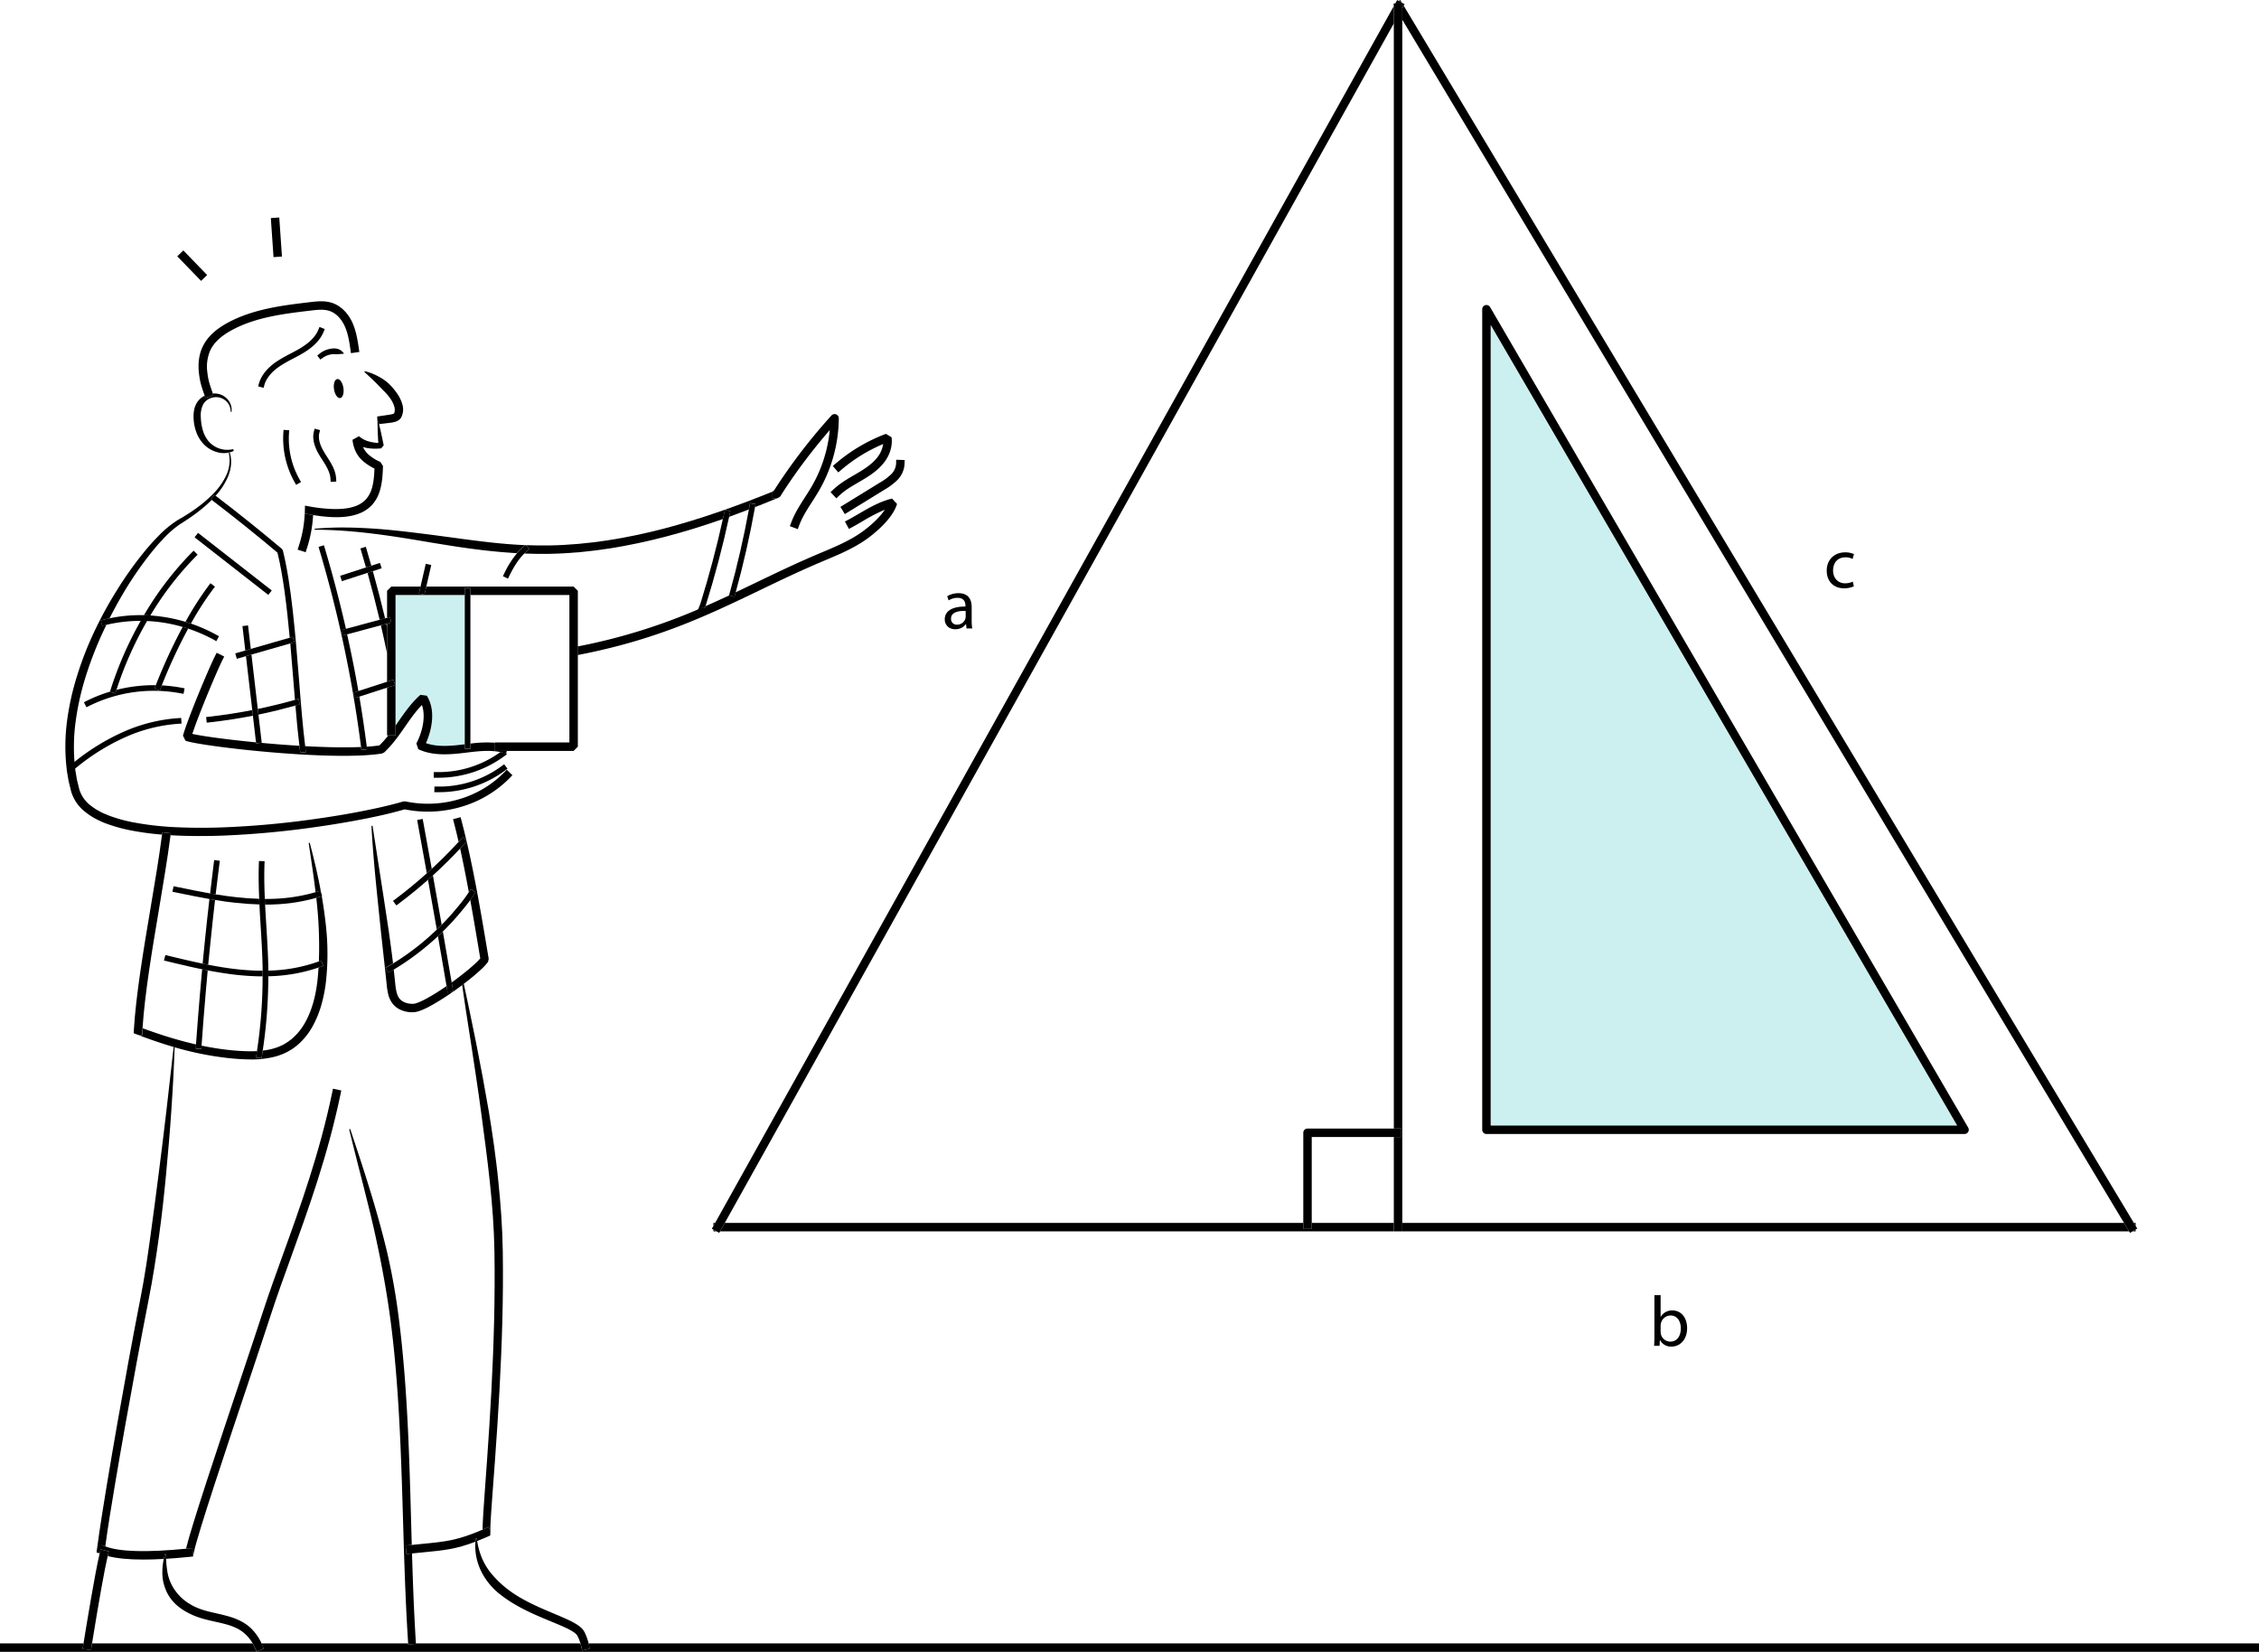 <svg xmlns="http://www.w3.org/2000/svg" viewBox="0 0 1604.17 1172.87">
  <g id="Farge">
    <g>
      <path d="M280.87,422.49v92.64q1-1.44,2-2.88c4.56-6.56,9.27-13.34,15.68-19l4.53.64c6.32,10,3.85,23.74-.62,33.69,7.94,2.75,16.92,2,24.84,1.13l2.73-.32V422.49Z" style="fill: #ccf0f0"/>
      <polygon points="1058.56 799.17 1389.86 799.17 1058.56 230.67 1058.56 799.17" style="fill: #ccf0f0"/>
    </g>
  </g>
  <g id="Linjer">
    <g>
      <path d="M183.06,503.36l2.36-.49c7.94-1.69,16-3.7,24-6-.36-4.35-.72-8.81-1.08-13.33-.7-8.71-1.42-17.73-2.22-26.73l-27.59,7.93Z" style="fill: none"/>
      <path d="M188.43,642.29h-.22c.25,5.05.56,10.07.87,15,.59,9.55,1.2,19.43,1.4,29.17,0,.9,0,1.8,0,2.69.73,0,1.46,0,2.18-.08a112.07,112.07,0,0,0,33.55-6.4l.13-.05c0-.87.07-1.74.09-2.61.2-5.38.15-10.78,0-16.19-.22-8.79-.93-17.58-1.89-26.36a126.21,126.21,0,0,1-30.3,4.67C192.39,642.25,190.43,642.29,188.43,642.29Z" style="fill: none"/>
      <path d="M183.52,507.35l2.33,19.95-.59.07c8.84.82,18.15,1.56,27.36,2.11-1.05-8.46-2-18.16-2.83-28.52-7.85,2.2-15.76,4.17-23.54,5.82C185.34,507,184.43,507.16,183.52,507.35Z" style="fill: none"/>
      <path d="M110.63,486.51a379.57,379.57,0,0,1,19.11-41.39,107.55,107.55,0,0,0-25.27-4.22,253.15,253.15,0,0,0-21.76,48.92A108.13,108.13,0,0,1,110.63,486.51Z" style="fill: none"/>
      <path d="M274.87,442.78l-.53.15c.18.77.35,1.53.53,2.3Z" style="fill: none"/>
      <path d="M279.61,688.43c.4,3.48.76,7,1.12,10.45.39,4.07,1,7.87,3,10.24s5.37,3.65,8.9,3.67a6.93,6.93,0,0,0,1.19,0,10.42,10.42,0,0,0,1.12-.22,24.73,24.73,0,0,0,2.61-.91,54.7,54.7,0,0,0,5.36-2.59,159.46,159.46,0,0,0,14.22-8.89c-1.07-6.56-3.38-19.91-6.1-35.39q-5.13,4.78-10.6,9.19A182.73,182.73,0,0,1,279.61,688.43Z" style="fill: none"/>
      <path d="M327.34,647.37a185.2,185.2,0,0,1-12.86,14c2.68,15.2,5,28.66,6.26,36.17.95-.69,1.89-1.37,2.83-2.07,1.25-.92,2.47-1.87,3.7-2.82,0-.26-.08-.52-.11-.79l-.06-.39.76-.13.08.39.07.35c1.79-1.4,3.56-2.82,5.29-4.27,1.57-1.33,3.11-2.68,4.58-4.06A41.68,41.68,0,0,0,341,680.5c-2.3-13.86-4.61-27.69-7.1-41.48-1.95,2.75-3.51,4.62-6.31,8Z" style="fill: none"/>
      <path d="M274.87,488.25l-19.75,6.4q3,17.61,5.24,35.25l0,.18c3.32-.23,6.36-.53,9.05-.93a73.77,73.77,0,0,0,6.21-7h-.77Z" style="fill: none"/>
      <path d="M274.87,463.94q-2.07-10-4.4-20l-24,6.45q4.46,20.05,8,40.27L274.87,484Z" style="fill: none"/>
      <path d="M404.34,527.17V462.93l-.5-2.68.5-.1V422.49H334V527.91a85.57,85.57,0,0,1,17.46-.62v-.12Z" style="fill: none"/>
      <path d="M925.5,868.3v-64a3,3,0,0,1,3-3h61.29V16.64L514.7,868.3Z" style="fill: none"/>
      <path d="M1179.25,945.73a8.55,8.55,0,0,0,.2,1.62,6.88,6.88,0,0,0,6.69,5.22c4.66,0,7.45-3.8,7.45-9.43,0-4.91-2.54-9.12-7.3-9.12a7.11,7.11,0,0,0-6.79,5.47,9,9,0,0,0-.25,1.83Z" style="fill: none"/>
      <path d="M995.79,14V868.3h512.5C1430.4,738.88,1109.62,203.89,995.79,14Zm399.29,791.14H1055.56a3,3,0,0,1-3-3V219.56a3,3,0,0,1,5.59-1.51l339.52,582.61a3,3,0,0,1,0,3A3,3,0,0,1,1395.08,805.17Z" style="fill: none"/>
      <path d="M307.42,621.54c2,11.24,4.18,23.49,6.22,35q5.57-5.66,10.62-11.75l.29-.35a102.25,102.25,0,0,0,8.37-11.05c0-.21-.07-.42-.11-.63-1.89-10.13-3.85-20.26-6.07-30.3-2.82,3-5.71,6-8.6,8.87C314.68,614.81,311.09,618.21,307.42,621.54Z" style="fill: none"/>
      <rect x="931.5" y="807.3" width="58.29" height="61" style="fill: none"/>
      <path d="M675.35,439.28a4,4,0,0,0,4.21,4.26,6.11,6.11,0,0,0,5.93-4.11,4.66,4.66,0,0,0,.25-1.42v-4.25C680.88,433.65,675.35,434.52,675.35,439.28Z" style="fill: none"/>
      <path d="M185.09,657.58c-.32-5.07-.63-10.2-.89-15.36-5.4-.14-11-.52-16.95-1.18-4.6-.5-9.35-1.16-14.54-2-1.1,9.55-2.17,19.38-3.18,29.3-.58,5.57-1.13,11.14-1.65,16.67,6,1.18,11.43,2.06,16.67,2.74a179.13,179.13,0,0,0,18.71,1.47c1.09,0,2.17,0,3.24,0,0-.89,0-1.78,0-2.67C186.28,676.92,185.68,667.09,185.09,657.58Z" style="fill: none"/>
      <path d="M186.54,693.25c-1.12,0-2.24,0-3.37,0A184.54,184.54,0,0,1,164,691.7c-5.21-.67-10.59-1.54-16.54-2.7-.53,5.71-1,11.38-1.51,17-1.06,12.21-2,24.44-2.85,36.36,6.17,1.29,12.38,2.33,18.63,3a154.87,154.87,0,0,0,16,1c1.56,0,3.12,0,4.67-.12A347.65,347.65,0,0,0,186.54,693.25Z" style="fill: none"/>
      <path d="M518.23,420.79c5.38-19.31,9.92-39.16,13.55-59q-7,2.67-14,5.2c-4.57,21-10.12,42.12-16.54,62.71l-.24.76c5.71-2.5,11.31-5.06,16.88-7.67l-.17,0Z" style="fill: none"/>
      <path d="M190.54,693.19a352.69,352.69,0,0,1-3.95,52.69,48.39,48.39,0,0,0,6.73-1.24,37,37,0,0,0,7.12-2.63l.85-.42.81-.48,1.62-1c1.07-.66,2-1.47,3.07-2.19a41.78,41.78,0,0,0,9.69-11.73c5.13-9,7.71-19.54,8.91-30.09.32-3,.57-6.1.75-9.18a116.47,116.47,0,0,1-33.28,6.15Z" style="fill: none"/>
      <path d="M172.21,1158.64c-.76-.58-1.6-1.07-2.41-1.6a37.24,37.24,0,0,0-5.39-2.48c-7.63-2.78-16.38-3.53-25-6.74a48.91,48.91,0,0,1-6.25-2.85,41,41,0,0,1-5.86-3.76,29.68,29.68,0,0,1-8.91-10.84,36.08,36.08,0,0,1-2.31-6.59,31.82,31.82,0,0,1-.79-6.86,47.67,47.67,0,0,1,1-10c-5.17.29-10,.44-14.42.44q-16,0-25.4-2.51c-2.26,9.76-6,30.62-11.11,62h114a28.3,28.3,0,0,0-5-6.35C173.71,1159.85,173,1159.23,172.21,1158.64Z" style="fill: none"/>
      <path d="M409.9,1161.36a4.63,4.63,0,0,0-.64-.88,12.79,12.79,0,0,0-2.24-1.83,46.65,46.65,0,0,0-6-3.2c-2.12-1-4.32-1.92-6.53-2.84-8.86-3.67-18-7.31-26.61-12.13a95.32,95.32,0,0,1-12.5-8.2,48.91,48.91,0,0,1-10.45-11,43.31,43.31,0,0,1-6.26-13.83,41,41,0,0,1-1.1-12.83c-13.86,5.28-22.16,6.09-37.32,7.56l-7.72.76c.62,20.51,1.37,41,2.62,61.45l.15,2.46H412.14a34.74,34.74,0,0,0-1.51-4C410.4,1162.34,410.16,1161.84,409.9,1161.36Z" style="fill: none"/>
      <path d="M670.89,439.79c0,3.54,2.54,7,7.5,7a9.12,9.12,0,0,0,7.5-3.65H686l.36,3.09h4.05a35,35,0,0,1-.4-5.88v-9.17c0-4.91-1.83-10-9.33-10a15.16,15.16,0,0,0-8.05,2.18l1,2.94a12.19,12.19,0,0,1,6.39-1.83c5,0,5.57,3.65,5.57,5.68v.51C676.16,430.61,670.89,433.86,670.89,439.79Zm14.85-6V438a4.66,4.66,0,0,1-.25,1.42,6.11,6.11,0,0,1-5.93,4.11,4,4,0,0,1-4.21-4.26C675.35,434.52,680.88,433.65,685.74,433.76Z"/>
      <path d="M1309.46,417.71a16.55,16.55,0,0,0,7-1.41l-.76-3.35a12.6,12.6,0,0,1-5.47,1.22c-4.86,0-8.51-3.5-8.51-9.17,0-5.12,3-9.28,8.66-9.28a10.31,10.31,0,0,1,5.17,1.17l1-3.45a14.84,14.84,0,0,0-6.18-1.26c-8,0-13.17,5.47-13.17,13S1302.06,417.71,1309.46,417.71Z"/>
      <path d="M1174.84,919.58v29.64c0,2.18-.1,4.66-.21,6.34h3.86l.2-4.06h.15a8.74,8.74,0,0,0,8.21,4.62c5.47,0,11-4.36,11-13.13,0-7.45-4.26-12.52-10.34-12.52a9.15,9.15,0,0,0-8.36,4.51h-.1v-15.4Zm4.66,19.91a7.11,7.11,0,0,1,6.79-5.47c4.76,0,7.3,4.21,7.3,9.12,0,5.63-2.79,9.43-7.45,9.43a6.88,6.88,0,0,1-6.69-5.22,8.55,8.55,0,0,1-.2-1.62v-4.41A9,9,0,0,1,1179.5,939.49Z"/>
      <path d="M417.93,1166.87c.09.35.18.7.26,1.05l.62,2.71-5.37,1.25-.66-2.7c-.19-.78-.41-1.55-.64-2.31H295.33l0,.31-5.54.35,0-.66H185.68c.17.37.34.73.5,1.11l1.1,2.55-5.05,2.21-1.14-2.54a32.7,32.7,0,0,0-1.72-3.33h-114v.05l-.78,4.79-5.92-1,.63-3.87H0v6H1604.17v-6Z"/>
      <polygon points="931.5 868.3 931.5 872.54 925.5 872.54 925.5 868.3 514.7 868.3 511.35 874.3 989.79 874.3 989.79 868.3 931.5 868.3"/>
      <polygon points="507.83 868.3 506.59 868.3 506.59 870.51 506.97 869.83 507.83 868.3"/>
      <path d="M1516.6,870.46V868.3h-1.31c.3.48.59,1,.88,1.45Z"/>
      <path d="M1508.29,868.3H995.79v6H1511.9l-.87-1.46C1510.16,871.4,1509.23,869.87,1508.29,868.3Z"/>
      <polygon points="506.59 874.3 508.81 874.3 506.59 873.06 506.59 874.3"/>
      <polygon points="1516.6 874.3 1516.6 872.99 1514.43 874.3 1516.6 874.3"/>
      <path d="M995.79,5.88V14c113.83,189.86,434.61,724.85,512.5,854.27.94,1.57,1.87,3.1,2.74,4.54l.87,1.46.68,1.11,1.85-1.11,2.17-1.31,1.12-.67-1.12-1.86-.43-.71c-.29-.47-.58-1-.88-1.45C1439.89,743.05,1107.68,189,996.8,4.06L996,5.58Z"/>
      <polygon points="991.11 1.95 990.13 2.54 990.78 2.54 991.11 1.95"/>
      <polygon points="994.37 0 993.28 0.65 995.5 1.89 994.37 0"/>
      <polygon points="989.79 4.03 989.79 2.75 989.22 3.08 989.79 4.03"/>
      <polygon points="989.79 16.64 989.79 4.32 507.83 868.3 506.97 869.83 506.59 870.51 505.51 872.45 506.59 873.06 508.81 874.3 510.75 875.38 511.35 874.3 514.7 868.3 989.79 16.64"/>
      <polygon points="995.79 2.54 995.79 5.88 995.96 5.58 996.8 4.06 997.42 2.96 995.5 1.89 993.28 0.65 992.18 0.03 991.11 1.95 990.78 2.54 995.79 2.54"/>
      <polygon points="989.79 4.32 989.79 16.64 989.79 801.3 995.15 801.3 995.15 807.3 989.79 807.3 989.79 868.3 989.79 874.3 995.79 874.3 995.79 868.3 995.79 14.04 995.79 5.88 995.79 2.54 990.78 2.54 990.13 2.54 989.79 2.54 989.79 2.75 989.79 4.03 989.79 4.32"/>
      <path d="M1397.67,800.66,1058.15,218.05a3,3,0,0,0-5.59,1.51V802.17a3,3,0,0,0,3,3h339.52a3,3,0,0,0,2.6-1.51A3,3,0,0,0,1397.67,800.66Zm-339.11-1.49V230.67l331.3,568.5Z"/>
      <path d="M925.5,804.3v68.24h6V807.3h63.65v-6H928.5A3,3,0,0,0,925.5,804.3Z"/>
      <path d="M268.9,273.81c1.52,1.6,3.05,3.13,4.56,4.66a34.39,34.39,0,0,1,4,4.93,18.83,18.83,0,0,1,2.55,5.33,8.57,8.57,0,0,1,.33,2.54,6,6,0,0,1-.14,1.14c0,.18-.1.37-.15.55s-.1.32-.16.37c-.09.21-.12.18-.22.28a2.3,2.3,0,0,1-.73.33,22.13,22.13,0,0,1-2.91.59l-6.8,1-1.37.2.24,5.52c0-.46,0-.93,0-1.4v-.4l.7-.06.08.39.3,1.35L270,301l6.86-.79a22.36,22.36,0,0,0,3.84-.74,8.36,8.36,0,0,0,2.37-1.12,6.41,6.41,0,0,0,2-2.29,12.44,12.44,0,0,0,.68-8.84,24.62,24.62,0,0,0-3.26-7.09,45.25,45.25,0,0,0-4.55-5.83,29.77,29.77,0,0,0-5.47-4.76,45.4,45.4,0,0,0-6.27-3.51,34.73,34.73,0,0,0-6.74-2.35l-.4-.1-.27.52.3.28C262.51,267.6,265.84,270.61,268.9,273.81Z"/>
      <path d="M145.88,282.53l-.53-1.54-.44.21a12.8,12.8,0,0,0-4.48,3.85A14.71,14.71,0,0,0,138,290.4a22.31,22.31,0,0,0-.56,5.58,32.79,32.79,0,0,0,1.89,10.66,24.72,24.72,0,0,0,5.87,9.29,20.75,20.75,0,0,0,9.56,5.26,16.58,16.58,0,0,0,10.6-.76l.66-.29-.41-1.25-.72.16a17.58,17.58,0,0,1-16.82-5.81,21.69,21.69,0,0,1-4.14-8.11,37.56,37.56,0,0,1-1.34-9.24,17.7,17.7,0,0,1,1.53-8.47,10.13,10.13,0,0,1,6.68-5.09,10.42,10.42,0,0,1,8.71,1.6,10.12,10.12,0,0,1,4.3,8.13v.35l.66,0,0-.35a11.36,11.36,0,0,0-3.88-9.55,12.17,12.17,0,0,0-4.8-2.65,13.83,13.83,0,0,0-4.67-.45l.39,1.14Z"/>
      <path d="M216.39,364.61a85.74,85.74,0,0,1-4.12,22.79l-.93,2.85,5.7,1.86.93-2.85a91.33,91.33,0,0,0,4.37-23.56c-1.38-.23-2.75-.47-4.11-.73Z"/>
      <path d="M268.81,299.36l-.7.06v.4c0,.47,0,.94,0,1.4,0,2.38.11,4.73.2,7.09q.15,3.1.33,6.21a31,31,0,0,1-6.7-1.08,17.16,17.16,0,0,1-7-3.73l-4.62,2.56a24.72,24.72,0,0,0,1.72,7.06,21.19,21.19,0,0,0,6.71,8.86c.92.73,1.88,1.41,2.86,2.06a39.67,39.67,0,0,0,4.31,2.43c-.19,5.28-.6,10.46-2.17,15.05a19.33,19.33,0,0,1-3.89,6.79,18.13,18.13,0,0,1-6.38,4.42c-5,2.1-10.82,2.6-16.61,2.49a112,112,0,0,1-17.57-1.92l-2.73-.5-.13,5.6,1.84.36c1.36.26,2.73.5,4.11.73a108.19,108.19,0,0,0,14.34,1.49,59.64,59.64,0,0,0,9.51-.42,36.29,36.29,0,0,0,9.52-2.45,23.85,23.85,0,0,0,8.44-5.83,25.31,25.31,0,0,0,5.14-8.81c2.16-6.34,2.41-12.72,2.63-18.81L270.1,328a33,33,0,0,1-5.23-2.83c-.82-.55-1.62-1.13-2.39-1.75a15.56,15.56,0,0,1-2-1.88,18.09,18.09,0,0,1-2.73-4.17,27.66,27.66,0,0,0,3.11.77,36.43,36.43,0,0,0,9.82.2l1.79-2.11c-.54-2.77-1.13-5.53-1.73-8.28l-.93-4.12-.63-2.76-.3-1.35Z"/>
      <path d="M226.12,234c-1.93,4.79-6,9-12.35,12.93-2.41,1.48-5,2.83-7.48,4.14a107.67,107.67,0,0,0-9.56,5.44c-6.77,4.51-11.23,10-12.88,15.89l-.54,1.92,3.85,1.08.54-1.92c1.76-6.26,7.09-10.87,11.25-13.63a101.68,101.68,0,0,1,9.19-5.24c2.56-1.33,5.19-2.72,7.72-4.27,7.14-4.38,11.71-9.23,14-14.85l.75-1.85-3.71-1.5Z"/>
      <path d="M210.29,344.25l3.48-2-1-1.74a59,59,0,0,1-7.55-33l.14-2-4-.28-.14,2a63.09,63.09,0,0,0,8.07,35.25Z"/>
      <path d="M141.31,265.24c.73,6.07,1.67,8.82,3.54,14.29l.5,1.46.53,1.54,5.67-1.94-.39-1.14-.64-1.87c-1.84-5.38-2.6-7.61-3.26-13.06a29.14,29.14,0,0,1,2-15.62c2.64-5.68,7.85-10.53,15.95-14.82,17-9,36.64-11.34,55.6-13.58,4.27-.51,9.1-1.08,13.17.27,4.34,1.44,8.24,5.29,10.7,10.55,2.3,4.93,3.23,10.36,4.12,16.44l.43,3,5.94-.87-.44-3c-.92-6.32-2-12.45-4.62-18.11-3.15-6.75-8.34-11.74-14.24-13.7-5.34-1.77-10.87-1.12-15.76-.54-18.61,2.2-39.7,4.7-57.71,14.24-9.3,4.93-15.37,10.68-18.58,17.6C141.31,251.7,140.46,258.22,141.31,265.24Z"/>
      <path d="M244.16,250.92l-.17-.25a8.49,8.49,0,0,0-3.84-2.85,10.13,10.13,0,0,0-4.77-.27,16.65,16.65,0,0,0-8.65,3.74l-1.42,1.18,2.19,2.82,1.5-1.08a14.73,14.73,0,0,1,6.85-2.7c1.22-.19,2.41.09,3.68,0l4.23-.31.3,0Z"/>
      <path d="M227.28,305.39l-3.87-1-.5,1.94c-1.76,6.76,1.67,13.43,4.86,18.48l1,1.51c2.81,4.39,5.71,8.93,5.93,13.81l.1,2,4-.19-.09-2c-.27-5.95-3.47-10.94-6.56-15.77l-1-1.5c-2.75-4.37-5.75-10.06-4.37-15.33Z"/>
      <path d="M241.57,282.65c1.84-.28,2.86-3.54,2.28-7.27s-2.53-6.53-4.37-6.25-2.87,3.54-2.29,7.28S239.72,282.94,241.57,282.65Z"/>
      <path d="M121.27,591.66l-.18,1.36,3.9.21c11,.51,22,.47,33,.09a645.87,645.87,0,0,0,65.48-6c10.85-1.52,21.67-3.28,32.44-5.35,10.54-2,21-4.27,31.46-7.32A83.56,83.56,0,0,0,327.07,573a79.64,79.64,0,0,0,34.86-20.57l1.94-2-4-3.88-1.94,2a74.2,74.2,0,0,1-32.45,19.07A77.74,77.74,0,0,1,287.82,569l-1.41.06c-10.28,3-20.94,5.29-31.59,7.34s-21.4,3.76-32.17,5.26a639,639,0,0,1-64.89,5.82c-10.84.36-21.69.38-32.49-.13a213.59,213.59,0,0,1-32-3.73,104.65,104.65,0,0,1-15.3-4.31c-1.23-.45-2.42-1-3.63-1.48s-2.37-1.07-3.49-1.7A39.48,39.48,0,0,1,64.43,572a22.74,22.74,0,0,1-8.16-11.7l-.94-3.86c-.29-1.29-.69-2.55-.87-3.87l-.67-3.92-.33-2-.21-2s0-.07,0-.1l-.53-.64.43-.36a132.94,132.94,0,0,1,.51-30.81,192,192,0,0,1,6.9-31.42,263.17,263.17,0,0,1,15-37.71l-1,.24-1.94.49-1-3.88L73.5,440c1.42-.35,2.85-.68,4.29-1q4.3-8.49,9.11-16.71A254.36,254.36,0,0,1,105,395.45c1.63-2.16,3.36-4.23,5.07-6.32s3.51-4.09,5.37-6a72.22,72.22,0,0,1,11.87-10.59c8.1-5.07,16.18-10.68,23-17.58l-.55-.42,2.43-3.18.88.67v0a48.36,48.36,0,0,0,9-14l.4-1c.12-.33.21-.67.31-1l.6-2c.18-.67.26-1.37.4-2.06a13.15,13.15,0,0,0,.27-2.08l.1-2.09c0-.69-.09-1.39-.14-2.09l-.08-1c0-.34-.14-.68-.2-1l-.44-2-.08-.39-.77.2.08.39a24.72,24.72,0,0,1-1.87,15.6,46.72,46.72,0,0,1-9.2,13.05A94.38,94.38,0,0,1,139.22,361l-3.31,2.32-3.41,2.19c-1.12.75-2.3,1.42-3.46,2.11l-1.74,1-.87.52-.91.57a75.53,75.53,0,0,0-12.88,10.72,157.13,157.13,0,0,0-11,12.36,259.66,259.66,0,0,0-19.06,27,278.4,278.4,0,0,0-15.77,29,235.05,235.05,0,0,0-12,30.84A187.33,187.33,0,0,0,47.61,512a138.11,138.11,0,0,0-.33,33.39l.22,2.08.36,2.08.71,4.14c.19,1.39.62,2.74.93,4.11l1,4.09a28.82,28.82,0,0,0,10.2,14.73A43.92,43.92,0,0,0,68,581.4c1.26.71,2.57,1.27,3.86,1.89s2.62,1.12,3.95,1.6A111.48,111.48,0,0,0,92,589.43a196.54,196.54,0,0,0,23.06,3.16l.22-1.7Z"/>
      <path d="M356.4,543.82a74.78,74.78,0,0,1-45.9,14.66l-2,0-.08,4,2,0,1.51,0A79.11,79.11,0,0,0,358.78,547l1.61-1.19L358,542.63Z"/>
      <path d="M355.43,533.93a75,75,0,0,1-45.37,14.28l-2,0-.08,4,2,0h1.51a79,79,0,0,0,46.85-15.46l1.61-1.19-.52-.7-2.84-.69Z"/>
      <path d="M217.23,534l-4,.53-.27-2c-.13-1-.26-2-.38-3-9.21-.55-18.52-1.29-27.36-2.11l-3.38.4-.09-.73c-20.48-2-38-4.38-45.17-6,4.8-14.62,17.81-45.33,21.29-52.23l1.35-2.68-5.36-2.7-1.35,2.68c-3.9,7.73-18.64,42.6-22.59,56.14l1.8,3.63c8,3.08,69.55,10.73,112.16,10.73,10.71,0,20.22-.48,27.39-1.64l1.58-.78c6.06-5.74,10.57-12.21,14.92-18.48,3.77-5.43,7.38-10.61,11.84-15.18,2.91,8.17.36,19.15-3.93,27.25l1.36,4.12c9.54,4.51,20.5,4,30.93,2.81l3.07-.36c8.14-1,16.54-2,24.35-.38l1.16.25,2.84.69.07,0,.42-1.72H351.5v-5.88a85.57,85.57,0,0,0-17.46.62v3.67h-4v-3.19l-2.73.32c-7.92.92-16.9,1.62-24.84-1.13,4.47-10,6.94-23.71.62-33.69l-4.53-.64c-6.41,5.66-11.12,12.44-15.68,19q-1,1.44-2,2.88v7.06h-5.23a73.77,73.77,0,0,1-6.21,7c-2.69.4-5.73.7-9.05.93l.23,1.81-4,.5-.26-2s0-.07,0-.11c-11.34.51-25.3.2-39.7-.59.09.77.19,1.53.29,2.27Z"/>
      <path d="M49.77,544.61l2,2.44,1.55-1.27a153.82,153.82,0,0,1,37.12-23,111.54,111.54,0,0,1,36.47-8.89l2-.13-.25-4-2,.13a115.4,115.4,0,0,0-37.77,9.2,157.4,157.4,0,0,0-38.1,23.62l-1.12.91-.43.36Z"/>
      <path d="M113.44,490.33l-3.73-1.44.72-1.87c.06-.16.14-.34.2-.51a108.13,108.13,0,0,0-27.92,3.31c-.07.22-.15.44-.22.66l-.6,1.91-3.81-1.21,0-.09a105,105,0,0,0-16.69,6.62l-1.79.89,1.78,3.58,1.79-.89a103.4,103.4,0,0,1,65.17-9l2,.37.75-3.93-2-.37a105.23,105.23,0,0,0-14.23-1.7c-.24.6-.49,1.22-.72,1.81Z"/>
      <rect x="163.57" y="367.19" width="4" height="66.42" transform="translate(-251.9 284.41) rotate(-52.01)"/>
      <path d="M371.73,388.06l1.11-1c-8-.34-16-1-24-1.87q-10.31-1.15-20.63-2.56l-20.68-2.77c-13.82-1.73-27.68-3.54-41.65-4.49-7-.47-14-.78-21-.83s-14,.21-21,.83l-.39,0,0,.76h.4c27.86.05,55.28,4.49,82.71,9.18,6.87,1.1,13.75,2.26,20.66,3.26s13.84,1.92,20.81,2.64q9.45,1,19,1.56A47.13,47.13,0,0,1,371.73,388.06Z"/>
      <path d="M514.73,362.1l3.91.84-.42,1.95c-.14.69-.3,1.38-.45,2.07q7-2.52,14-5.2c.15-.85.32-1.7.47-2.55l.35-2,3.94.7-.35,2,0,.15q7.74-3,15.4-6.18h-3v-4.79c-25.09,10.14-50.59,19.26-76.68,26.12-26.75,7-54.18,11.59-81.76,12.07-5.53.1-11.05,0-16.56-.2l2.33,2.61-1.49,1.34c-.73.65-1.42,1.32-2.1,2q9,.36,17.93.21c28.16-.54,56-5.26,83.13-12.39,13.51-3.56,26.82-7.73,40-12.34.33-1.49.66-3,1-4.48Z"/>
      <path d="M551.56,353.9h0a6.56,6.56,0,0,0,2.58-1.47l.62-1c.89-1.46,1.9-3,3.19-5a401.91,401.91,0,0,1,31.28-41.06,98.72,98.72,0,0,1-7.93,30.4,95.62,95.62,0,0,1-4.81,9.47c-1.51,2.61-3.19,5.22-4.81,7.75-3.59,5.58-7.29,11.35-9.73,17.8l-1.06,2.8,5.61,2.12,1.06-2.8c2.22-5.86,5.59-11.11,9.17-16.68,1.66-2.58,3.38-5.26,4.95-8a102.11,102.11,0,0,0,5.11-10.06A104.38,104.38,0,0,0,595.66,297a3,3,0,0,0-5.22-2A407.07,407.07,0,0,0,553,343.1c-1.22,1.84-2.21,3.37-3.09,4.8l-1.31,1.21v4.79Z"/>
      <path d="M539.9,418.92c14.5-7,29.49-14.17,45.65-20.94,10.11-4.24,20.56-8.62,29.76-15.12,3-2.13,18.22-13.33,21.69-25.05L633.46,354C625,356,617.14,360.52,609.52,365c-2.38,1.38-4.63,2.68-6.87,3.9L600,370.28l2.85,5.27,2.64-1.43c2.33-1.25,4.72-2.64,7-4a124.83,124.83,0,0,1,15.84-8.21c-4,6-10.85,12-16.52,16-8.66,6.12-18.81,10.37-28.65,14.5-16.27,6.81-31.33,14.05-45.9,21.05-5,2.39-9.92,4.77-14.88,7.11-.11.41-.22.83-.34,1.24l-.53,1.93-3.68-1c-5.57,2.61-11.17,5.17-16.88,7.67l-.36,1.15-1.33-.42a415.25,415.25,0,0,1-89,27.85v6.11C466.18,454.33,502,437.13,539.9,418.92Z"/>
      <path d="M624.63,342.78l-27.84,17.11,3.14,5.12,27.84-17.12a45.78,45.78,0,0,0,9.21-6.8,17.57,17.57,0,0,0,5.35-11.46l.09-3-6-.19-.09,3a11.63,11.63,0,0,1-3.65,7.46A41.13,41.13,0,0,1,624.63,342.78Z"/>
      <path d="M591.4,330.86l3.89,4.56,2.28-1.94a112.85,112.85,0,0,1,29.58-18.2,19.91,19.91,0,0,1-3.9,9.18c-3.77,5-9.42,8.57-14.41,11.52l-2.25,1.32c-5,2.92-10.19,5.95-14.61,10.09l-2.18,2.05,4.11,4.38,2.18-2.06c3.92-3.68,8.58-6.4,13.52-9.28.77-.44,1.53-.88,2.28-1.33,5.49-3.24,11.71-7.19,16.15-13.08,4.06-5.38,5.9-11.8,5.06-17.63l-4-2.38a118.89,118.89,0,0,0-35.39,20.85Z"/>
      <path d="M536.54,358l-3.94-.7-.35,2c-.15.85-.32,1.7-.47,2.55-3.63,19.87-8.17,39.72-13.55,59l-.53,1.93.17,0,3.68,1,.53-1.93c.12-.41.23-.83.34-1.24,5.48-19.82,10.1-40.18,13.74-60.55l0-.15Z"/>
      <path d="M501,430.43l.24-.76c6.42-20.59,12-41.68,16.54-62.71.15-.69.31-1.38.45-2.07l.42-1.95-3.91-.84-.42,2c-.32,1.49-.65,3-1,4.48-4.44,20.11-9.78,40.25-15.92,59.94l-2,5.09,3.89-2.41,1.33.42Z"/>
      <path d="M74.77,1098c1.89-14.17,4.29-28.41,6.65-42.6q3.72-22.14,7.68-44.26c5.27-29.48,10.68-58.94,16.45-88.32,2.93-14.77,5.22-29.65,7.29-44.52,1-7.44,2-14.88,2.8-22.34l1.21-11.19q.6-5.6,1.1-11.2,1-11.2,2-22.41c.63-7.48,1.22-14.95,1.7-22.44s1-15,1.38-22.45.74-15,1-22.48v-.31l-.37-.11-.39,0,0,.39c-3.29,29.79-6.71,59.55-10.54,89.24l-2.88,22.26-3,22.23c-2,14.82-4.22,29.58-7.09,44.21C94,951.11,88.62,980.6,83.42,1010.13q-3.89,22.14-7.58,44.33C73.41,1069.27,71,1084,69,1099l-.35,2.76,1.77.21,1.82-4.92Z"/>
      <path d="M136.52,1099.19l.59,5.79.58-2.82c2.67-12.9,22.72-72.86,38.83-121,6.44-19.26,12-35.9,15.58-46.92,4.4-13.54,9.38-27.3,14.65-41.87,12.15-33.62,25.93-71.72,35-115.17l.61-2.94L236.46,773l-.61,2.94c-8.95,43-22.66,80.92-34.75,114.35-5.28,14.62-10.28,28.42-14.7,42.06-3.58,11-9.14,27.62-15.57,46.86-15.68,46.89-35.08,104.89-38.72,120.41l1.43-.14Z"/>
      <path d="M71.42,1100.1l5.84,1.37-.69,2.92c0,.14-.06.29-.1.43q9.42,2.51,25.4,2.51c4.43,0,9.25-.15,14.42-.44.22-1,.46-2.08.73-3.11l.11-.39.67.08v.41c0,1,.07,1.94.11,2.91q7.6-.46,16.22-1.33l3-.3,0-.18-.59-5.79-3,.3-1.43.14c-27.74,2.72-46.94,2.22-57-1.53l-.31-.11-2.51-.93-3.46,3.66-.26,1.61,2.22.57Z"/>
      <path d="M64.57,1171.71l.78-4.79v-.05c5.11-31.43,8.85-52.29,11.11-62,0-.14.07-.29.1-.43l.69-2.92-5.84-1.37-.66,2.8,0,.12c-3.44,14.64-9.36,51-11.3,62.93l-.15.92-.63,3.87Z"/>
      <path d="M117.8,1103.47l-.67-.08-.11.39c-.27,1-.51,2.07-.73,3.11a47.67,47.67,0,0,0-1,10,31.82,31.82,0,0,0,.79,6.86,36.08,36.08,0,0,0,2.31,6.59,29.68,29.68,0,0,0,8.91,10.84,41,41,0,0,0,5.86,3.76,48.91,48.91,0,0,0,6.25,2.85c8.63,3.21,17.38,4,25,6.74a37.24,37.24,0,0,1,5.39,2.48c.81.53,1.65,1,2.41,1.6s1.5,1.21,2.21,1.88a28.3,28.3,0,0,1,5,6.35,32.7,32.7,0,0,1,1.72,3.33l1.14,2.54,5.05-2.21-1.1-2.55c-.16-.38-.33-.74-.5-1.11a35.66,35.66,0,0,0-7.27-10.49,30.19,30.19,0,0,0-2.7-2.34c-1-.74-2-1.35-3-2a43.18,43.18,0,0,0-6.33-3c-8.63-3.13-17.34-3.92-24.9-6.84a40,40,0,0,1-10.48-5.83,34.52,34.52,0,0,1-7.79-8.69,32.27,32.27,0,0,1-2.67-5.32,31.89,31.89,0,0,1-1.64-5.83,70.87,70.87,0,0,1-1-9.78c0-1-.08-1.94-.11-2.91Z"/>
      <path d="M295.35,1167.18l0-.31-.15-2.46c-1.25-20.45-2-40.94-2.62-61.45l-.95.1-3,.31-.62-6,3-.31,1.4-.14c-1.12-38.55-1.88-77.17-4.74-115.76-1.14-15.29-2.58-30.55-4.56-45.78a458.54,458.54,0,0,0-8-45.36c-7.05-29.92-16.61-59-26.29-88l-.13-.38-.73.21.1.39c1.78,7.43,3.68,14.84,5.54,22.25s3.81,14.8,5.64,22.21l2.78,11.1c.9,3.7,1.81,7.4,2.66,11.12,1.75,7.41,3.29,14.86,4.84,22.3,3,14.91,5.61,29.87,7.63,45s3.49,30.23,4.65,45.42c4.64,60.79,4,122,7.91,183.13l.13,2.11,0,.66Z"/>
      <path d="M347.07,1084.17l1.17,2.67v-.06l0-3c0-1,.1-2,.14-3,.09-2,.22-4.09.36-6.15l.87-12.36,1.84-24.77c1.19-16.52,2.31-33,3.2-49.6,1.8-33.11,2.9-66.28,2.38-99.49-.24-16.65-1.46-33.28-3.17-49.8-.39-4.14-.88-8.26-1.38-12.38s-1-8.24-1.59-12.35-1.16-8.22-1.8-12.32-1.25-8.2-1.95-12.29q-4.2-24.53-9.06-48.89l-5-24.34-3.73-17.53-1.17.89c.82,5.7,1.68,11.38,2.52,17.07L334.51,741c2.5,16.36,5,32.7,7.19,49.08,4.38,32.74,8.87,65.51,9.41,98.42s-.44,66.05-2.17,99.07c-.85,16.51-1.93,33-3.1,49.51l-1.78,24.76-.85,12.41q-.21,3.1-.35,6.25c0,1-.12,2.07-.13,3.16l0,2.39,1.62-.7Z"/>
      <path d="M288,1097.4l.62,6,3-.31.95-.1,7.72-.76c15.16-1.47,23.46-2.28,37.32-7.56,0-.66.11-1.32.18-2l.05-.4h.69l.05.4.24,1.5c2.45-1,5.06-2,7.93-3.3l1.39-.61.11-3.42-1.17-2.67-2.75,1.21-1.62.7c-17.91,7.71-26,8.49-43,10.14l-7.31.73-1.4.14Z"/>
      <path d="M338.52,1092.27h-.69l-.05.4c-.07.65-.13,1.31-.18,2a41,41,0,0,0,1.1,12.83A43.31,43.31,0,0,0,345,1121.3a48.91,48.91,0,0,0,10.45,11,95.32,95.32,0,0,0,12.5,8.2c8.64,4.82,17.75,8.46,26.61,12.13,2.21.92,4.41,1.85,6.53,2.84a46.65,46.65,0,0,1,6,3.2,12.79,12.79,0,0,1,2.24,1.83,4.63,4.63,0,0,1,.64.88c.26.48.5,1,.73,1.48a34.74,34.74,0,0,1,1.51,4c.23.76.45,1.53.64,2.31l.66,2.7,5.37-1.25-.62-2.71c-.08-.35-.17-.7-.26-1.05a40.26,40.26,0,0,0-2.13-6.33c-.27-.6-.54-1.19-.84-1.78a10.53,10.53,0,0,0-1.43-2.07,17.51,17.51,0,0,0-3.29-2.81,49.71,49.71,0,0,0-6.73-3.69c-2.25-1.06-4.49-2-6.73-3-8.93-3.75-17.76-7.34-26-12a83.78,83.78,0,0,1-11.61-7.75,74,74,0,0,1-9.83-9.55,45.2,45.2,0,0,1-7.19-11.65,51.64,51.64,0,0,1-3.38-12.15l-.24-1.5Z"/>
      <path d="M149.78,354.51l.55.42,1,.79c15.57,11.91,31.37,24.58,45.71,36.69,4,16.13,6.64,38,8.7,60.37l2.12-.61L209,456l-2.86.82c.8,9,1.52,18,2.22,26.73.36,4.52.72,9,1.08,13.33l.5-.14,1.92-.55,1.1,3.85-1.93.55-1.25.35c.87,10.36,1.78,20.06,2.83,28.52.12,1,.25,2,.38,3l.27,2,4-.53-.26-2c-.1-.74-.2-1.5-.29-2.27-1.65-13.1-3-29.33-4.32-46.46-2.57-32.13-5.48-68.55-11.56-92.44l-.64-1c-14.53-12.27-30.56-25.15-46.36-37.22l-.71-.55-.88-.67Z"/>
      <path d="M227.57,632.41l.48,1.53c-2.16-11.85-4.92-23.57-8-35.16l-.11-.39-.73.15.06.4c1.7,11.51,3.47,23,4.84,34.52.51-.15,1-.29,1.55-.45Z"/>
      <path d="M161.11,751.15a159.25,159.25,0,0,0,16.69,1.08,66.72,66.72,0,0,0,17-1.87,43.48,43.48,0,0,0,8.25-3l1-.5,1-.56,1.91-1.12c1.25-.78,2.4-1.72,3.6-2.57a47.88,47.88,0,0,0,11.14-13.38,71.59,71.59,0,0,0,6.53-15.8,103.58,103.58,0,0,0,3.25-16.56,181.3,181.3,0,0,0,.55-33.26c-.73-9.18-2-18.26-3.52-27.26l-1.61.5c-.76.24-1.53.45-2.29.68,1,8.78,1.67,17.57,1.89,26.36.14,5.41.19,10.81,0,16.19,0,.87-.06,1.74-.09,2.61l1.75-.64,1.37,3.76-1.87.68c-.49.18-1,.33-1.47.5-.18,3.08-.43,6.15-.75,9.18-1.2,10.55-3.78,21.07-8.91,30.09A41.78,41.78,0,0,1,206.79,738c-1,.72-2,1.53-3.07,2.19l-1.62,1-.81.48-.85.42a37,37,0,0,1-7.12,2.63,48.39,48.39,0,0,1-6.73,1.24c-.18,1.18-.34,2.36-.53,3.54l-.32,2-3.94-.64.31-2c.14-.85.25-1.7.38-2.54-1.55.08-3.11.13-4.67.12a154.87,154.87,0,0,1-16-1c-6.25-.69-12.46-1.73-18.63-3l0,.42-.14,2-4-.28.14-2c0-.33,0-.66.07-1q-4.6-1.05-9.18-2.26c-9.72-2.59-19.31-5.75-28.79-9.24,0,.66-.1,1.33-.14,2l-.18,3-2.69-.16c8.32,3.15,16.78,6.06,25.37,8.57l.37.11A222.63,222.63,0,0,0,161.11,751.15Z"/>
      <path d="M101.08,732c0-.65.09-1.32.14-2,1.64-24.78,6.79-55.39,11.78-85,3-18.16,5.94-35.31,7.88-50.3l.21-1.61.18-1.36-6-.77-.22,1.7-.17,1.27c-1.93,14.88-4.8,32-7.85,50.08-5.15,30.59-10.47,62.22-12,87.66v.29l-.1,1.67,3.23,1.23,2.69.16Z"/>
      <path d="M317.53,702.78c-.1-.69-.25-1.58-.42-2.65A159.46,159.46,0,0,1,302.89,709a54.7,54.7,0,0,1-5.36,2.59,24.73,24.73,0,0,1-2.61.91,10.42,10.42,0,0,1-1.12.22,6.93,6.93,0,0,1-1.19,0c-3.53,0-7-1.31-8.9-3.67s-2.59-6.17-3-10.24c-.36-3.48-.72-7-1.12-10.45-.68.41-1.36.82-2.05,1.21l-1.73,1-2-3.46,1.73-1c1.19-.7,2.38-1.41,3.56-2.13-.9-7.58-1.95-15.14-3-22.69l-3.77-24.88-7.72-49.7-.06-.4-.75.08,0,.4c.9,16.77,2.49,33.49,4.18,50.18l2.58,25,2.74,25,1.34,12.48a45.44,45.44,0,0,0,1.08,6.65,17.42,17.42,0,0,0,3.28,6.77,15.22,15.22,0,0,0,6.3,4.49,20.41,20.41,0,0,0,7.22,1.37,15.36,15.36,0,0,0,1.94-.1,16.82,16.82,0,0,0,2-.38,32.45,32.45,0,0,0,3.33-1.16,58.32,58.32,0,0,0,5.94-2.88,166.58,166.58,0,0,0,16-10.11l-3.87.6Z"/>
      <path d="M337.11,692.35c1.63-1.39,3.24-2.8,4.82-4.3a36.06,36.06,0,0,0,4.65-5.11l.47-2.14c-2.74-16.35-5.48-32.73-8.55-49.07q-2.29-12.26-4.91-24.46c-.71-3.29-1.45-6.56-2.21-9.84l-1.14,1.26q-1.73,1.9-3.5,3.8c2.22,10,4.18,20.17,6.07,30.3,0,.21.07.42.11.63l.31-.47,1.1-1.67,3.34,2.21-1.1,1.67c-1,1.53-1.85,2.76-2.63,3.86,2.49,13.79,4.8,27.62,7.1,41.48a41.68,41.68,0,0,1-3.16,3.28c-1.47,1.38-3,2.73-4.58,4.06-1.73,1.45-3.5,2.87-5.29,4.27l-.74.57c-1.23,1-2.45,1.9-3.7,2.82-.94.7-1.88,1.38-2.83,2.07.33,2,.58,3.53.75,4.6l.29,1.94c1.79-1.26,3.57-2.55,5.33-3.85l1.1-.85,1.17-.89C332,696.52,334.58,694.48,337.11,692.35Z"/>
      <path d="M328.62,594.52l2.64,2.39q-1.63-7-3.47-14l-.72-2.69-5.35,1.42.7,2.69q1.72,6.66,3.25,13.39c.54-.58,1.08-1.16,1.61-1.75Z"/>
      <path d="M374.39,391.05l1.49-1.34-2.33-2.61-.71,0-1.11,1a47.13,47.13,0,0,0-4.62,4.75A67.37,67.37,0,0,0,358,407.32l-.87,1.8,3.59,1.75.88-1.8c3.45-7.1,6.65-11.95,10.66-16C373,392.37,373.66,391.7,374.39,391.05Z"/>
      <path d="M256.65,532.39l4-.5-.23-1.81,0-.18q-2.25-17.64-5.24-35.25l-2.75.9-1.24-3.81,3.3-1.06q-3.52-20.21-8-40.27l-3,.81-1-3.86,3.18-.85q-6.58-29-15.07-57.44l-.57-1.92-3.83,1.15.57,1.92A882.48,882.48,0,0,1,256.38,530.3s0,.07,0,.11Z"/>
      <path d="M274.87,445.23c-.18-.77-.35-1.53-.53-2.3l-3.87,1q2.32,10,4.4,20Z"/>
      <path d="M260.34,390.17l-.57-1.92-3.83,1.15.57,1.91q1.73,5.78,3.37,11.59l3.81-1.23C262.59,397.82,261.49,394,260.34,390.17Z"/>
      <path d="M264.77,405.52,261,406.75q4.62,16.56,8.61,33.32l3.86-1Q269.44,422.2,264.77,405.52Z"/>
      <rect x="193.28" y="154.6" width="6" height="27.79" transform="translate(-11.17 13.96) rotate(-3.96)"/>
      <rect x="133.5" y="176.48" width="6" height="24.31" transform="translate(-92.79 148.08) rotate(-44.08)"/>
      <polygon points="277.9 441.97 274.87 442.78 274.87 445.23 274.87 463.94 274.87 484.04 279.38 482.58 280.61 486.39 274.87 488.25 274.87 522.19 275.64 522.19 280.87 522.19 280.87 515.13 280.87 422.49 330.04 422.49 330.04 417.49 334.04 417.49 334.04 422.49 404.34 422.49 404.34 460.15 404.34 462.93 404.34 527.17 351.5 527.17 351.5 527.29 351.5 533.17 359.92 533.17 407.34 533.17 410.34 530.17 410.34 465.12 410.34 459.01 410.34 419.49 407.34 416.49 302.72 416.49 301.39 422.26 297.49 421.36 298.62 416.49 277.87 416.49 274.87 419.49 274.87 438.64 276.86 438.11 277.9 441.97"/>
      <polygon points="334.04 417.49 330.04 417.49 330.04 422.49 330.04 528.39 330.04 531.58 334.04 531.58 334.04 527.91 334.04 422.49 334.04 417.49"/>
      <path d="M149.53,668.33c1-9.92,2.08-19.75,3.18-29.3-1.29-.21-2.6-.43-4-.67-1.11,9.64-2.19,19.56-3.21,29.56q-.84,8.18-1.61,16.29c1.34.28,2.65.54,3.94.79C148.4,679.47,149,673.9,149.53,668.33Z"/>
      <path d="M155.83,613.17l.25-2-4-.5-.25,2c-.87,6.88-1.73,14-2.64,21.71,1.35.24,2.66.46,3.95.67C154.08,627.28,155,620.11,155.83,613.17Z"/>
      <path d="M139,744.47l4,.28.14-2,0-.42c.83-11.92,1.79-24.15,2.85-36.36.47-5.59,1-11.26,1.51-17l-3.94-.78c-.55,5.86-1.07,11.68-1.56,17.41-1,12-2,24.08-2.81,35.84,0,.34-.05.67-.07,1Z"/>
      <path d="M188.43,642.29c2,0,4,0,5.84-.12a126.21,126.21,0,0,0,30.3-4.67c.76-.23,1.53-.44,2.29-.68l1.61-.5.3-.1-.72-2.28-.48-1.53-1.91.6c-.51.16-1,.3-1.55.45a121.61,121.61,0,0,1-30,4.72c-2,.08-4,.11-6.1.11.06,1.33.12,2.66.19,4Z"/>
      <path d="M167.25,641c6,.66,11.55,1,16.95,1.18-.07-1.33-.13-2.67-.18-4-5.21-.15-10.56-.52-16.33-1.15-4.59-.51-9.32-1.16-14.52-2-1.29-.21-2.6-.43-3.95-.67-3.53-.62-7.29-1.33-11.37-2.14-4.4-.85-8.83-1.77-12.59-2.56l-2-.41-.82,3.91,2,.41c3.77.79,8.22,1.72,12.64,2.58,4.2.83,8,1.56,11.68,2.19,1.35.24,2.66.46,4,.67C157.9,639.88,162.65,640.54,167.25,641Z"/>
      <path d="M164,691.7a184.54,184.54,0,0,0,19.13,1.51c1.13,0,2.25,0,3.37,0,0-1.34,0-2.67,0-4-1.07,0-2.15,0-3.24,0a179.13,179.13,0,0,1-18.71-1.47c-5.24-.68-10.65-1.56-16.67-2.74-1.29-.25-2.6-.51-3.94-.79-3.48-.72-7.18-1.53-11.16-2.46-4.68-1.06-9.4-2.2-13.41-3.18l-1.94-.47-1,3.89,2,.47c4,1,8.76,2.12,13.46,3.19,4.17,1,8,1.82,11.67,2.57l3.94.78C153.45,690.16,158.83,691,164,691.7Z"/>
      <path d="M192.68,689.11c-.72,0-1.45.06-2.18.08,0,1.33,0,2.66,0,4l2.32-.08A116.47,116.47,0,0,0,226.14,687c.49-.17,1-.32,1.47-.5l1.87-.68L228.11,682l-1.75.64-.13.05A112.07,112.07,0,0,1,192.68,689.11Z"/>
      <path d="M300.53,583.48l-.37-2-3.93.74.37,2c1.13,6,3.61,19.71,6.49,35.83,1.18-1,2.34-2.12,3.5-3.19C303.89,601.81,301.6,589.16,300.53,583.48Z"/>
      <path d="M313.64,656.57c-2-11.54-4.21-23.79-6.22-35-1.15,1.05-2.33,2.09-3.5,3.12,2,11.46,4.23,23.83,6.26,35.33Q311.94,658.31,313.64,656.57Z"/>
      <path d="M320.74,697.57c-1.25-7.51-3.58-21-6.26-36.17q-1.71,1.7-3.47,3.34c2.72,15.48,5,28.83,6.1,35.39.17,1.07.32,2,.42,2.65l.31,2,3.87-.6h.08v0l-.29-1.94C321.32,701.1,321.07,699.53,320.74,697.57Z"/>
      <path d="M273.82,687.19l2,3.46,1.73-1c.69-.39,1.37-.8,2.05-1.21a182.73,182.73,0,0,0,20.8-14.5q5.47-4.39,10.6-9.19,1.75-1.65,3.47-3.34a185.2,185.2,0,0,0,12.86-14l.29-.34c2.8-3.39,4.36-5.26,6.31-8,.78-1.1,1.62-2.33,2.63-3.86l1.1-1.67-3.34-2.21-1.1,1.67-.31.47a102.25,102.25,0,0,1-8.37,11.05l-.29.35q-5,6.1-10.62,11.75-1.71,1.74-3.46,3.42-5.9,5.68-12.28,10.83a180.88,180.88,0,0,1-18.79,13.24c-1.18.72-2.37,1.43-3.56,2.13Z"/>
      <path d="M318.14,611.36c2.89-2.87,5.78-5.85,8.6-8.87q1.77-1.89,3.5-3.8l1.14-1.26-.12-.52-2.64-2.39L327.28,596c-.53.59-1.07,1.17-1.61,1.75-3.38,3.68-6.85,7.3-10.35,10.77-2.83,2.82-5.76,5.6-8.73,8.34-1.16,1.07-2.32,2.14-3.5,3.19q-5.19,4.66-10.59,9.12c-3.76,3.1-7.74,6.23-11.84,9.3l-1.6,1.2,2.4,3.21,1.6-1.2c4.15-3.12,8.18-6.29,12-9.42,3-2.47,6-5,8.88-7.6,1.17-1,2.35-2.07,3.5-3.12C311.09,618.21,314.68,614.81,318.14,611.36Z"/>
      <path d="M164.53,506.73c-5.25.83-10.69,1.56-16.17,2.17l-2,.22.44,4,2-.22c5.54-.62,11-1.35,16.35-2.19,4.75-.73,9.59-1.58,14.44-2.53l-.47-4C174.22,505.13,169.34,506,164.53,506.73Z"/>
      <path d="M183.06,503.36l.46,4c.91-.19,1.82-.37,2.73-.57,7.78-1.65,15.69-3.62,23.54-5.82l1.25-.35,1.93-.55-1.1-3.85-1.92.55-.5.14c-8,2.27-16.09,4.28-24,6Z"/>
      <path d="M151.43,418.14l1.21-1.6-3.18-2.42-1.21,1.59a218.75,218.75,0,0,0-16.54,25.81c1.3.39,2.59.81,3.88,1.24A213.13,213.13,0,0,1,151.43,418.14Z"/>
      <path d="M110.63,486.51c-.06.17-.14.35-.2.51l-.72,1.87,3.73,1.44.72-1.87c.23-.59.48-1.21.72-1.81a374.48,374.48,0,0,1,18.76-40.33c-1.3-.42-2.59-.83-3.9-1.2A379.57,379.57,0,0,0,110.63,486.51Z"/>
      <path d="M138.92,395.25l1.41-1.42L137.5,391l-1.42,1.41a227.11,227.11,0,0,0-33.86,44.41c1.52,0,3,.1,4.54.2A221.46,221.46,0,0,1,138.92,395.25Z"/>
      <path d="M81.89,492.39l.6-1.91c.07-.22.15-.44.22-.66a253.15,253.15,0,0,1,21.76-48.92c-1.51-.06-3-.09-4.54-.1a256.14,256.14,0,0,0-21.25,48.47l-.58,1.82,0,.09Z"/>
      <path d="M71.56,440.52l1,3.88,1.94-.49,1-.24A104.3,104.3,0,0,1,93.79,441q3.06-.16,6.14-.16c1.51,0,3,0,4.54.1a107.55,107.55,0,0,1,25.27,4.22c1.31.37,2.6.78,3.9,1.2l2.05.7a113.53,113.53,0,0,1,16.17,7.19l1.75,1,1.91-3.52-1.76-.95A117.13,117.13,0,0,0,137,443.25l-1.43-.49c-1.29-.43-2.58-.85-3.88-1.24a111.55,111.55,0,0,0-15.9-3.54c-3-.44-6-.76-9-1-1.51-.1-3-.17-4.54-.2-2.88-.07-5.77,0-8.65.14a108.55,108.55,0,0,0-15.78,2.09c-1.44.29-2.87.62-4.29,1Z"/>
      <polygon points="176.14 444.06 172.17 444.53 174.19 461.87 178.09 460.75 176.14 444.06"/>
      <polygon points="185.26 527.37 185.85 527.3 183.52 507.35 183.06 503.36 178.56 464.77 174.66 465.89 179.13 504.16 179.59 508.15 181.79 527.04 181.88 527.77 185.26 527.37"/>
      <polygon points="206.15 456.84 209.01 456.02 207.9 452.18 205.78 452.78 178.09 460.75 174.19 461.87 167.07 463.92 168.17 467.76 174.66 465.89 178.56 464.77 206.15 456.84"/>
      <polygon points="280.61 486.39 279.38 482.58 274.87 484.04 254.43 490.68 251.13 491.74 252.37 495.55 255.12 494.65 274.87 488.25 280.61 486.39"/>
      <polygon points="243.43 451.22 246.46 450.41 270.47 443.96 274.34 442.93 274.87 442.78 277.9 441.97 276.86 438.11 274.87 438.64 273.43 439.03 269.57 440.06 245.57 446.51 242.39 447.36 243.43 451.22"/>
      <polygon points="271.03 403.49 269.8 399.68 263.69 401.67 259.88 402.9 241.55 408.84 242.79 412.65 260.96 406.75 264.77 405.52 271.03 403.49"/>
      <path d="M185.09,657.58c.59,9.51,1.19,19.34,1.39,29,0,.89,0,1.78,0,2.67,0,1.33,0,2.66,0,4a347.65,347.65,0,0,1-4,53c-.13.84-.24,1.69-.38,2.54l-.31,2,3.94.64.32-2c.19-1.18.35-2.36.53-3.54a352.69,352.69,0,0,0,3.95-52.69c0-1.34,0-2.67,0-4,0-.89,0-1.79,0-2.69-.2-9.74-.81-19.62-1.4-29.17-.31-5-.62-10-.87-15-.07-1.34-.13-2.67-.19-4-.36-8.29-.54-16.62-.25-24.86l.07-2-4-.14-.07,2c-.29,8.29-.11,16.64.25,24.93,0,1.33.11,2.67.18,4C184.46,647.38,184.77,652.51,185.09,657.58Z"/>
      <polygon points="297.49 421.36 301.39 422.26 302.72 416.49 306.25 401.19 302.35 400.29 298.62 416.49 297.49 421.36"/>
    </g>
  </g>
</svg>
